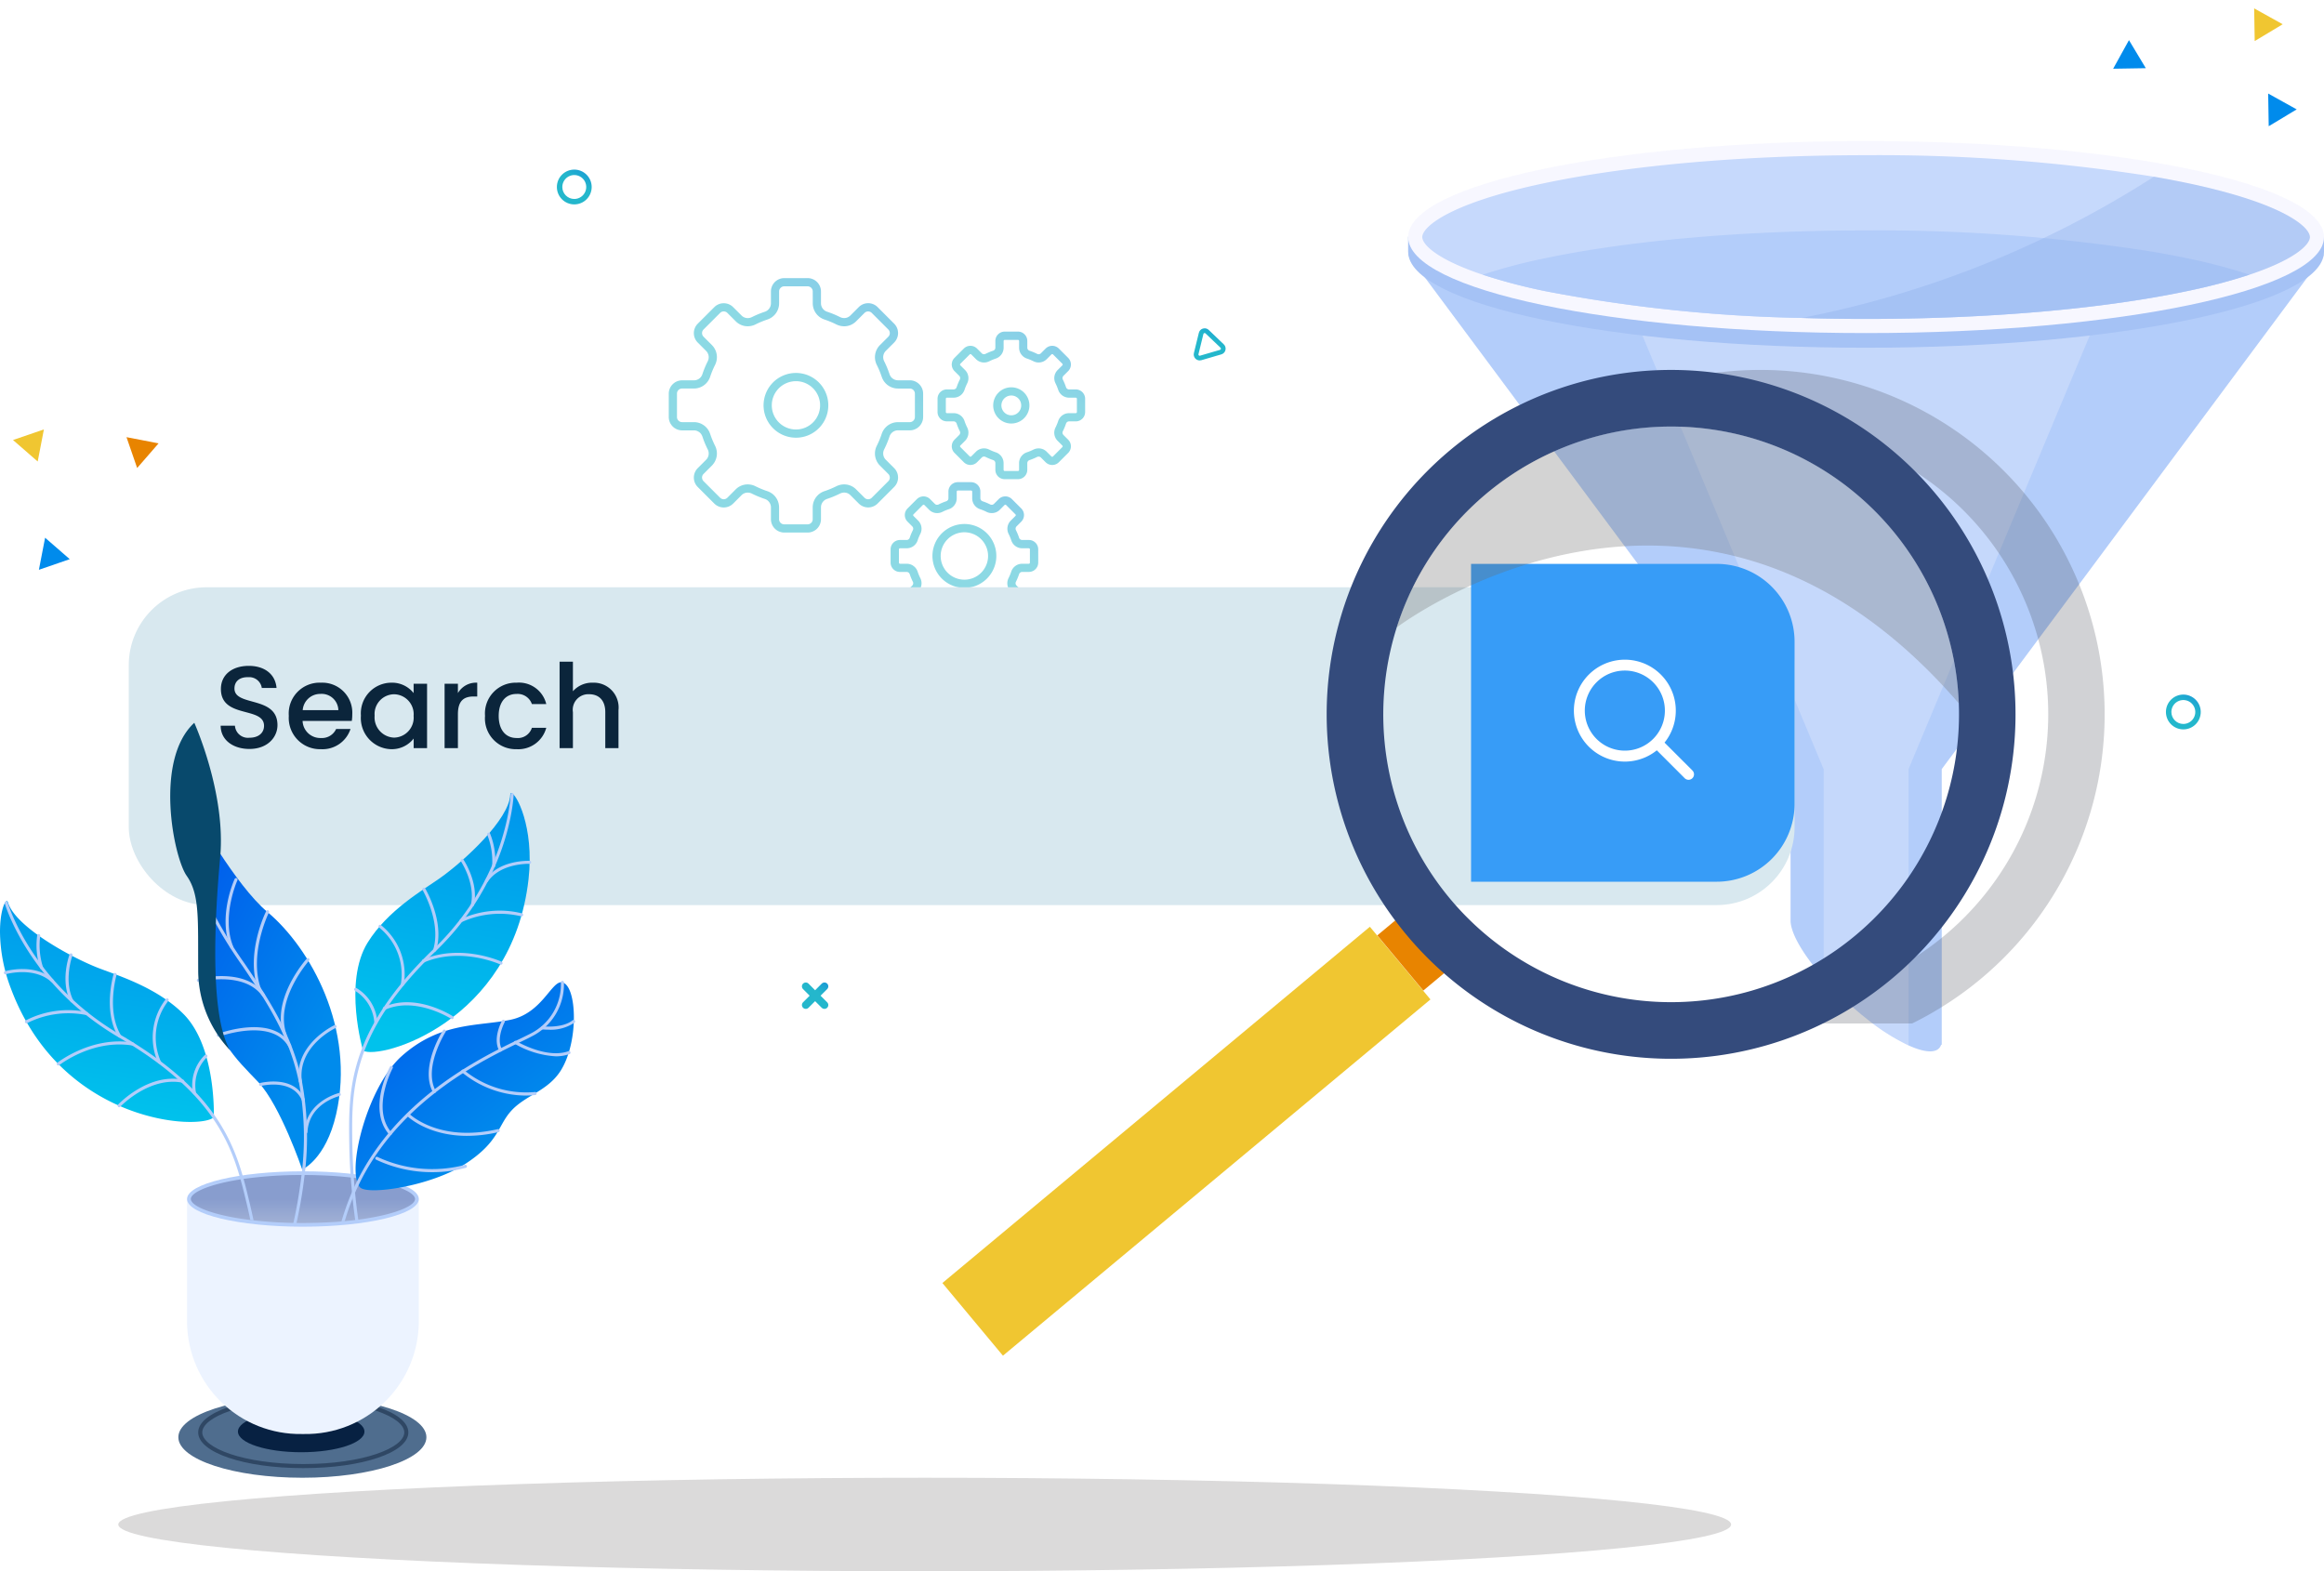 <svg xmlns="http://www.w3.org/2000/svg" xmlns:xlink="http://www.w3.org/1999/xlink" width="298.283" height="201.671" viewBox="0 0 298.283 201.671">
  <defs>
    <linearGradient id="linear-gradient" x1="1.52" y1="-0.823" x2="0.738" y2="0.443" gradientUnits="objectBoundingBox">
      <stop offset="0" stop-color="#0056ec"/>
      <stop offset="1" stop-color="#24b7cc"/>
    </linearGradient>
    <filter id="Rectangle_139" x="7.526" y="66.375" width="231.806" height="58.794" filterUnits="userSpaceOnUse">
      <feOffset dy="3" input="SourceAlpha"/>
      <feGaussianBlur stdDeviation="3" result="blur"/>
      <feFlood flood-opacity="0.302"/>
      <feComposite operator="in" in2="blur"/>
      <feComposite in="SourceGraphic"/>
    </filter>
    <clipPath id="clip-path">
      <rect id="Rectangle_142" data-name="Rectangle 142" width="149.186" height="126.534" fill="none"/>
    </clipPath>
    <clipPath id="clip-path-2">
      <rect id="Rectangle_141" data-name="Rectangle 141" width="61.779" height="83.888" fill="none"/>
    </clipPath>
    <clipPath id="clip-path-3">
      <rect id="Rectangle_145" data-name="Rectangle 145" width="72.155" height="35.552" fill="none"/>
    </clipPath>
    <clipPath id="clip-path-4">
      <path id="Path_16041" data-name="Path 16041" d="M45.913,333.949v15.916a14.492,14.492,0,0,0,14.725,14.248h.3A14.493,14.493,0,0,0,75.66,349.865V333.949Z" transform="translate(-45.913 -333.949)" fill="none"/>
    </clipPath>
    <linearGradient id="linear-gradient-8" x1="-0.807" y1="1.277" x2="-0.789" y2="1.277" gradientUnits="objectBoundingBox">
      <stop offset="0" stop-color="#d1e2ff"/>
      <stop offset="1" stop-color="#ecf3ff"/>
    </linearGradient>
    <linearGradient id="linear-gradient-9" x1="0.5" y1="0.5" x2="0.5" y2="1.256" gradientUnits="objectBoundingBox">
      <stop offset="0" stop-color="#889dce"/>
      <stop offset="1" stop-color="#adbad8"/>
    </linearGradient>
    <linearGradient id="linear-gradient-10" x1="0.643" y1="-1.359" x2="0.345" y2="0.899" gradientUnits="objectBoundingBox">
      <stop offset="0" stop-color="#0056ec"/>
      <stop offset="1" stop-color="#00c2ec"/>
    </linearGradient>
    <linearGradient id="linear-gradient-11" x2="0.627" y2="0.769" gradientUnits="objectBoundingBox">
      <stop offset="0" stop-color="#0056ec"/>
      <stop offset="1" stop-color="#008bec"/>
    </linearGradient>
    <clipPath id="clip-path-5">
      <path id="Path_15876" data-name="Path 15876" d="M4.19,3.629,2.1,0,0,3.629Z" fill="none"/>
    </clipPath>
    <linearGradient id="linear-gradient-14" x1="-48.381" y1="-34.394" x2="-48.285" y2="-34.394" gradientUnits="objectBoundingBox">
      <stop offset="0" stop-color="#fa902f"/>
      <stop offset="0.169" stop-color="#f7a02f"/>
      <stop offset="0.455" stop-color="#f3b530"/>
      <stop offset="0.734" stop-color="#f0c130"/>
      <stop offset="1" stop-color="#f0c631"/>
    </linearGradient>
    <clipPath id="clip-path-6">
      <path id="Path_15879" data-name="Path 15879" d="M4.191,3.629,2.1,0,0,3.629Z" transform="translate(0 0)" fill="none"/>
    </clipPath>
    <linearGradient id="linear-gradient-15" x1="65.014" y1="48.074" x2="64.889" y2="48.074" xlink:href="#linear-gradient-11"/>
    <clipPath id="clip-path-7">
      <path id="Path_15880" data-name="Path 15880" d="M3.629,0,0,2.1l3.629,2.1Z" fill="none"/>
    </clipPath>
    <linearGradient id="linear-gradient-16" x1="78.742" y1="45.235" x2="78.598" y2="45.235" xlink:href="#linear-gradient-11"/>
    <clipPath id="clip-path-8">
      <path id="Path_15875" data-name="Path 15875" d="M0,3.629,2.1,0l2.1,3.629Z" transform="translate(0 0)" fill="none"/>
    </clipPath>
    <linearGradient id="linear-gradient-17" x1="-7.898" y1="34.018" x2="-7.802" y2="34.018" xlink:href="#linear-gradient-14"/>
    <clipPath id="clip-path-9">
      <path id="Path_15877" data-name="Path 15877" d="M4.191,0,2.1,3.629,0,0Z" fill="none"/>
    </clipPath>
    <linearGradient id="linear-gradient-18" x1="-13.122" y1="46.062" x2="-12.997" y2="46.062" xlink:href="#linear-gradient-11"/>
    <clipPath id="clip-path-10">
      <path id="Path_15878" data-name="Path 15878" d="M3.629,4.19,0,2.1,3.629,0Z" fill="none"/>
    </clipPath>
    <linearGradient id="linear-gradient-19" x1="-10.219" y1="34.247" x2="-10.119" y2="34.247" gradientUnits="objectBoundingBox">
      <stop offset="0" stop-color="#d0471e"/>
      <stop offset="0.221" stop-color="#d95e12"/>
      <stop offset="0.488" stop-color="#e17308"/>
      <stop offset="0.751" stop-color="#e67f02"/>
      <stop offset="1" stop-color="#e88400"/>
    </linearGradient>
    <clipPath id="clip-path-11">
      <path id="Path_16129" data-name="Path 16129" d="M288.86,203.5l-.849.849-.849-.849a.494.494,0,0,0-.7.7l.849.849-.848.848a.494.494,0,1,0,.7.7l.848-.848.848.848a.494.494,0,0,0,.7-.7l-.848-.848.849-.849a.494.494,0,1,0-.7-.7" transform="translate(-286.319 -203.357)" fill="url(#linear-gradient)"/>
    </clipPath>
    <clipPath id="clip-path-12">
      <path id="Path_16130" data-name="Path 16130" d="M.654,341.086a.163.163,0,0,1-.027-.033.155.155,0,0,1-.019-.122l.634-2.593a.162.162,0,0,1,.269-.078L3.441,340.1a.162.162,0,0,1-.067.272l-2.563.747a.166.166,0,0,1-.048.007.161.161,0,0,1-.11-.045m.532-3.445a.757.757,0,0,0-.529.553l-.634,2.593a.772.772,0,0,0-.022.181v.01a.767.767,0,0,0,.755.757H.767A.773.773,0,0,0,.98,341.7l2.563-.748a.765.765,0,0,0,.438-1.134.792.792,0,0,0-.124-.152l-1.929-1.846a.757.757,0,0,0-.525-.213.781.781,0,0,0-.218.031" transform="translate(0 -337.61)" fill="url(#linear-gradient)"/>
    </clipPath>
    <clipPath id="clip-path-13">
      <path id="Path_16131" data-name="Path 16131" d="M621.993,2.235a1.535,1.535,0,1,1,1.535,1.535,1.537,1.537,0,0,1-1.535-1.535M623.528,0a2.234,2.234,0,1,0,2.234,2.235A2.237,2.237,0,0,0,623.528,0Z" transform="translate(-621.294 0)" fill="url(#linear-gradient)"/>
    </clipPath>
  </defs>
  <g id="Group_37360" data-name="Group 37360" transform="translate(-820.817 -1773.329)">
    <ellipse id="Ellipse_1195" data-name="Ellipse 1195" cx="103.5" cy="6" rx="103.5" ry="6" transform="translate(836 1963)" fill="#dbdada"/>
    <g id="Group_20393" data-name="Group 20393" transform="translate(536.698 1283.72)">
      <g id="Group_12705" data-name="Group 12705" transform="translate(369.95 525.306)" opacity="0.526">
        <path id="Path_16327" data-name="Path 16327" d="M333.949,38.074h-3a1.714,1.714,0,0,1-1.712-1.712v-1.53a1.141,1.141,0,0,0-.794-1.073,12.585,12.585,0,0,1-1.651-.684,1.2,1.2,0,0,0-.533-.127,1.109,1.109,0,0,0-.79.324l-1.081,1.082a1.711,1.711,0,0,1-2.42,0l-2.125-2.125a1.713,1.713,0,0,1,0-2.42l1.081-1.082a1.143,1.143,0,0,0,.2-1.323,12.543,12.543,0,0,1-.684-1.65,1.141,1.141,0,0,0-1.073-.794h-1.53a1.714,1.714,0,0,1-1.712-1.712v-3a1.713,1.713,0,0,1,1.712-1.711h1.53a1.141,1.141,0,0,0,1.073-.794,12.586,12.586,0,0,1,.684-1.651,1.143,1.143,0,0,0-.2-1.323l-1.081-1.081a1.713,1.713,0,0,1,0-2.42l2.125-2.125a1.711,1.711,0,0,1,2.42,0l1.081,1.081a1.109,1.109,0,0,0,.79.324,1.2,1.2,0,0,0,.533-.127,12.588,12.588,0,0,1,1.651-.684,1.141,1.141,0,0,0,.793-1.073V7.13a1.714,1.714,0,0,1,1.712-1.712h3A1.714,1.714,0,0,1,335.66,7.13v1.53a1.141,1.141,0,0,0,.794,1.073,12.549,12.549,0,0,1,1.65.684,1.2,1.2,0,0,0,.533.127,1.107,1.107,0,0,0,.789-.324l1.082-1.082a1.711,1.711,0,0,1,2.42,0l2.125,2.125a1.713,1.713,0,0,1,0,2.42l-1.081,1.081a1.143,1.143,0,0,0-.2,1.323,12.589,12.589,0,0,1,.684,1.651,1.141,1.141,0,0,0,1.073.794h1.53a1.713,1.713,0,0,1,1.712,1.711v3a1.714,1.714,0,0,1-1.712,1.712h-1.53a1.141,1.141,0,0,0-1.073.794,12.549,12.549,0,0,1-.684,1.65,1.142,1.142,0,0,0,.2,1.323l1.082,1.082a1.713,1.713,0,0,1,0,2.42l-2.125,2.125a1.711,1.711,0,0,1-2.42,0l-1.082-1.082a1.107,1.107,0,0,0-.789-.324,1.2,1.2,0,0,0-.534.127,12.549,12.549,0,0,1-1.65.684,1.141,1.141,0,0,0-.794,1.073v1.53A1.714,1.714,0,0,1,333.949,38.074Zm-7.694-6.18a2.259,2.259,0,0,1,1,.238,11.529,11.529,0,0,0,1.512.627,2.193,2.193,0,0,1,1.515,2.074v1.53a.658.658,0,0,0,.658.658h3a.658.658,0,0,0,.658-.658v-1.53a2.194,2.194,0,0,1,1.515-2.073,11.488,11.488,0,0,0,1.512-.627,2.262,2.262,0,0,1,1.005-.239,2.155,2.155,0,0,1,1.535.633l1.082,1.082a.657.657,0,0,0,.93,0l2.125-2.125a.658.658,0,0,0,0-.93l-1.081-1.082a2.195,2.195,0,0,1-.395-2.54,11.487,11.487,0,0,0,.626-1.512,2.194,2.194,0,0,1,2.074-1.515h1.53a.658.658,0,0,0,.658-.658v-3a.658.658,0,0,0-.658-.657h-1.53a2.194,2.194,0,0,1-2.073-1.515,11.53,11.53,0,0,0-.627-1.513,2.2,2.2,0,0,1,.395-2.54l1.081-1.081a.658.658,0,0,0,0-.93l-2.125-2.125a.657.657,0,0,0-.93,0l-1.082,1.081a2.154,2.154,0,0,1-1.535.633,2.26,2.26,0,0,1-1-.238,11.484,11.484,0,0,0-1.512-.627,2.194,2.194,0,0,1-1.515-2.074V7.13a.658.658,0,0,0-.658-.658h-3a.658.658,0,0,0-.658.658v1.53a2.193,2.193,0,0,1-1.514,2.073,11.535,11.535,0,0,0-1.513.627,2.258,2.258,0,0,1-1,.238,2.156,2.156,0,0,1-1.535-.633l-1.081-1.081a.657.657,0,0,0-.93,0l-2.125,2.125a.658.658,0,0,0,0,.93l1.081,1.081a2.2,2.2,0,0,1,.395,2.54,11.533,11.533,0,0,0-.627,1.512,2.194,2.194,0,0,1-2.074,1.515h-1.53a.658.658,0,0,0-.658.657v3a.658.658,0,0,0,.658.658h1.53a2.194,2.194,0,0,1,2.073,1.515,11.5,11.5,0,0,0,.627,1.512,2.2,2.2,0,0,1-.395,2.54l-1.081,1.082a.658.658,0,0,0,0,.93l2.125,2.125a.657.657,0,0,0,.93,0l1.081-1.082A2.157,2.157,0,0,1,326.255,31.894Zm6.192-5.994a4.155,4.155,0,1,1,2.937-1.217A4.127,4.127,0,0,1,332.447,25.9Zm0-7.254a3.1,3.1,0,1,0,3.1,3.1A3.1,3.1,0,0,0,332.447,18.646Z" transform="translate(-316.119 -5.418)" stroke="rgba(0,0,0,0)" stroke-width="1" fill="url(#linear-gradient)"/>
        <path id="Path_16328" data-name="Path 16328" d="M374.643,68.69h-1.7a1.2,1.2,0,0,1-1.2-1.2v-.866a.416.416,0,0,0-.292-.39,7.353,7.353,0,0,1-.965-.4.447.447,0,0,0-.2-.047.4.4,0,0,0-.286.117l-.612.612a1.2,1.2,0,0,1-1.694,0l-1.2-1.2a1.2,1.2,0,0,1,0-1.693l.612-.612a.418.418,0,0,0,.069-.485,7.357,7.357,0,0,1-.4-.964.418.418,0,0,0-.391-.292h-.865a1.2,1.2,0,0,1-1.2-1.2v-1.7a1.2,1.2,0,0,1,1.2-1.2h.865a.418.418,0,0,0,.391-.293,7.348,7.348,0,0,1,.4-.963.418.418,0,0,0-.069-.485l-.612-.612a1.2,1.2,0,0,1,0-1.693l1.2-1.2a1.2,1.2,0,0,1,1.694,0l.612.612a.4.4,0,0,0,.285.116.448.448,0,0,0,.2-.048,7.347,7.347,0,0,1,.964-.4.417.417,0,0,0,.293-.39v-.866a1.2,1.2,0,0,1,1.2-1.2h1.7a1.2,1.2,0,0,1,1.2,1.2v.866a.417.417,0,0,0,.293.39,7.346,7.346,0,0,1,.965.4.448.448,0,0,0,.2.048.4.4,0,0,0,.286-.117l.611-.612a1.2,1.2,0,0,1,1.694,0l1.2,1.2a1.2,1.2,0,0,1,0,1.693l-.612.612a.418.418,0,0,0-.068.485,7.356,7.356,0,0,1,.4.964.418.418,0,0,0,.39.292h.866a1.2,1.2,0,0,1,1.2,1.2v1.7a1.2,1.2,0,0,1-1.2,1.2H381.2a.418.418,0,0,0-.391.293,7.353,7.353,0,0,1-.4.963.418.418,0,0,0,.068.485l.612.612a1.2,1.2,0,0,1,0,1.693l-1.2,1.2a1.2,1.2,0,0,1-1.694,0l-.612-.612a.4.4,0,0,0-.286-.117.447.447,0,0,0-.2.048,7.351,7.351,0,0,1-.964.4.417.417,0,0,0-.293.39v.866A1.2,1.2,0,0,1,374.643,68.69Zm-4.354-3.955a1.507,1.507,0,0,1,.67.159,6.29,6.29,0,0,0,.826.342,1.469,1.469,0,0,1,1.013,1.39v.866a.144.144,0,0,0,.144.144h1.7a.143.143,0,0,0,.143-.144v-.866a1.469,1.469,0,0,1,1.014-1.39,6.291,6.291,0,0,0,.825-.342,1.508,1.508,0,0,1,.671-.159,1.448,1.448,0,0,1,1.031.426l.611.612a.144.144,0,0,0,.2,0l1.2-1.2a.143.143,0,0,0,0-.2l-.612-.612a1.471,1.471,0,0,1-.266-1.7,6.3,6.3,0,0,0,.342-.826,1.471,1.471,0,0,1,1.39-1.014h.866a.144.144,0,0,0,.143-.144v-1.7a.144.144,0,0,0-.143-.144H381.2a1.471,1.471,0,0,1-1.39-1.013,6.3,6.3,0,0,0-.342-.827,1.471,1.471,0,0,1,.266-1.7l.612-.612a.143.143,0,0,0,0-.2l-1.2-1.2a.144.144,0,0,0-.2,0l-.611.612a1.449,1.449,0,0,1-1.031.425,1.508,1.508,0,0,1-.671-.159,6.293,6.293,0,0,0-.826-.342,1.469,1.469,0,0,1-1.014-1.39v-.866a.143.143,0,0,0-.143-.143h-1.7a.143.143,0,0,0-.144.143v.866a1.469,1.469,0,0,1-1.014,1.39,6.29,6.29,0,0,0-.825.342,1.508,1.508,0,0,1-.671.159,1.448,1.448,0,0,1-1.03-.425l-.612-.613a.144.144,0,0,0-.2,0l-1.2,1.2a.143.143,0,0,0,0,.2l.612.612a1.471,1.471,0,0,1,.266,1.7,6.313,6.313,0,0,0-.342.826,1.471,1.471,0,0,1-1.391,1.014h-.865a.144.144,0,0,0-.144.144v1.7a.144.144,0,0,0,.144.144h.865a1.471,1.471,0,0,1,1.391,1.013,6.317,6.317,0,0,0,.342.827,1.471,1.471,0,0,1-.266,1.7l-.612.612a.143.143,0,0,0,0,.2l1.2,1.2a.144.144,0,0,0,.2,0l.612-.612A1.448,1.448,0,0,1,370.289,64.735Zm3.5-1.418a4.1,4.1,0,1,1,2.9-1.2A4.069,4.069,0,0,1,373.793,63.317Zm0-7.138a3.042,3.042,0,1,0,3.042,3.042A3.045,3.045,0,0,0,373.793,56.179Z" transform="translate(-335.843 -23.558)" stroke="rgba(0,0,0,0)" stroke-width="1" fill="url(#linear-gradient)"/>
        <path id="Path_16329" data-name="Path 16329" d="M384.837,35.982h-1.7a1.2,1.2,0,0,1-1.2-1.2v-.866a.417.417,0,0,0-.292-.39,7.427,7.427,0,0,1-.964-.4.448.448,0,0,0-.2-.048.4.4,0,0,0-.285.117l-.611.612a1.2,1.2,0,0,1-1.694,0l-1.2-1.2a1.2,1.2,0,0,1,0-1.694l.612-.612a.418.418,0,0,0,.068-.485,7.483,7.483,0,0,1-.4-.962.417.417,0,0,0-.391-.294h-.865a1.2,1.2,0,0,1-1.2-1.2v-1.7a1.2,1.2,0,0,1,1.2-1.2h.865a.416.416,0,0,0,.39-.292,7.483,7.483,0,0,1,.4-.964.418.418,0,0,0-.069-.485l-.612-.612a1.2,1.2,0,0,1,0-1.693l1.2-1.2a1.2,1.2,0,0,1,1.693,0l.612.613a.4.4,0,0,0,.285.116.449.449,0,0,0,.2-.048,7.424,7.424,0,0,1,.964-.4.417.417,0,0,0,.293-.39v-.866a1.2,1.2,0,0,1,1.2-1.2h1.7a1.2,1.2,0,0,1,1.2,1.2v.866a.417.417,0,0,0,.293.39,7.428,7.428,0,0,1,.964.4.45.45,0,0,0,.2.048.4.4,0,0,0,.285-.116l.611-.612a1.2,1.2,0,0,1,1.694,0l1.2,1.2a1.2,1.2,0,0,1,0,1.693l-.612.612a.418.418,0,0,0-.068.485,7.384,7.384,0,0,1,.4.964.418.418,0,0,0,.391.293h.865a1.2,1.2,0,0,1,1.2,1.2v1.7a1.2,1.2,0,0,1-1.2,1.2h-.865a.418.418,0,0,0-.391.294,7.378,7.378,0,0,1-.4.963.418.418,0,0,0,.068.484l.613.612a1.2,1.2,0,0,1,0,1.694l-1.2,1.2a1.2,1.2,0,0,1-1.694,0l-.612-.612a.4.4,0,0,0-.285-.116.447.447,0,0,0-.2.048,7.424,7.424,0,0,1-.965.4.417.417,0,0,0-.293.39v.866A1.2,1.2,0,0,1,384.837,35.982Zm-4.354-3.955a1.506,1.506,0,0,1,.672.16,6.364,6.364,0,0,0,.825.342,1.469,1.469,0,0,1,1.013,1.39v.866a.144.144,0,0,0,.144.144h1.7a.143.143,0,0,0,.143-.144v-.866a1.469,1.469,0,0,1,1.014-1.39,6.365,6.365,0,0,0,.826-.342,1.505,1.505,0,0,1,.671-.159,1.447,1.447,0,0,1,1.03.425l.612.612a.144.144,0,0,0,.2,0l1.2-1.2a.144.144,0,0,0,0-.2l-.612-.612a1.47,1.47,0,0,1-.266-1.7A6.326,6.326,0,0,0,390,28.52a1.471,1.471,0,0,1,1.391-1.014h.865a.143.143,0,0,0,.144-.143v-1.7a.144.144,0,0,0-.144-.144h-.865A1.471,1.471,0,0,1,390,24.506a6.332,6.332,0,0,0-.342-.827,1.471,1.471,0,0,1,.266-1.7l.612-.612a.143.143,0,0,0,0-.2l-1.2-1.2a.144.144,0,0,0-.2,0l-.611.612a1.447,1.447,0,0,1-1.03.425,1.509,1.509,0,0,1-.671-.159,6.368,6.368,0,0,0-.826-.342,1.469,1.469,0,0,1-1.014-1.39v-.866a.143.143,0,0,0-.143-.143h-1.7a.143.143,0,0,0-.144.143v.866a1.469,1.469,0,0,1-1.014,1.39,6.37,6.37,0,0,0-.826.343,1.509,1.509,0,0,1-.671.159,1.447,1.447,0,0,1-1.03-.425l-.612-.612a.144.144,0,0,0-.2,0l-1.2,1.2a.143.143,0,0,0,0,.2l.612.612a1.471,1.471,0,0,1,.266,1.7,6.427,6.427,0,0,0-.343.827,1.469,1.469,0,0,1-1.39,1.012h-.865a.144.144,0,0,0-.144.144v1.7a.143.143,0,0,0,.144.143h.865a1.469,1.469,0,0,1,1.391,1.014,6.41,6.41,0,0,0,.342.825,1.471,1.471,0,0,1-.266,1.7l-.612.612a.144.144,0,0,0,0,.2l1.2,1.2a.144.144,0,0,0,.2,0l.611-.612A1.447,1.447,0,0,1,380.483,32.027Zm3.5-3.19a2.324,2.324,0,1,1,2.324-2.324A2.326,2.326,0,0,1,383.987,28.837Zm0-3.594a1.27,1.27,0,1,0,1.27,1.27A1.271,1.271,0,0,0,383.987,25.243Z" transform="translate(-340.014 -10.175)" stroke="rgba(0,0,0,0)" stroke-width="1" fill="url(#linear-gradient)"/>
      </g>
      <g id="Group_12706" data-name="Group 12706" transform="translate(278.97 485.509)">
        <g id="Group_12704" data-name="Group 12704" transform="translate(0 0)">
          <g id="Group_12693" data-name="Group 12693" transform="translate(185.884 22.204)">
            <path id="Path_16314" data-name="Path 16314" d="M117.548,201.354,68.485,267.339v35.42l-.072-.063c-.344,1.15-1.92,1.141-4.185.109a27.1,27.1,0,0,1-5.444-3.479,42.033,42.033,0,0,1-5.453-5.173c-2.564-2.9-4.249-5.707-4.249-7.383V267.339h-.018L0,201.354Z" transform="translate(0 -186.73)" fill="#b3cdfa"/>
            <path id="Path_16315" data-name="Path 16315" d="M420.547,201.354l-27.575,65.985V302.8a27.1,27.1,0,0,1-5.444-3.479,42.038,42.038,0,0,1-5.453-5.173V267.339h-.009L354.49,201.354Z" transform="translate(-328.745 -186.73)" fill="#f7f7ff" opacity="0.27"/>
            <path id="Path_16316" data-name="Path 16316" d="M0,170.678C0,177.484,26.314,183,58.774,183s58.774-5.517,58.774-12.323v-1.885L0,168.724Z" transform="translate(0 -156.47)" fill="#a5c2f5"/>
            <path id="Path_16317" data-name="Path 16317" d="M117.548,12.324c0,6.806-26.314,12.323-58.774,12.323S0,19.131,0,12.324,26.314,0,58.774,0s58.774,5.517,58.774,12.323" transform="translate(0 -0.001)" fill="#f7f7ff"/>
            <path id="Path_16318" data-name="Path 16318" d="M138.871,35.49c0,.933-1.794,2.835-7.745,4.828a72.788,72.788,0,0,1-8.026,2.111C112.111,44.739,97.49,46,81.908,46c-2.781,0-5.544-.036-8.253-.127a193.091,193.091,0,0,1-32.938-3.442,72.788,72.788,0,0,1-8.026-2.111c-5.952-1.993-7.746-3.9-7.746-4.828,0-1.259,3.3-4.321,15.772-6.939,10.989-2.3,25.61-3.569,41.191-3.569a225.662,225.662,0,0,1,36.951,2.763c1.467.254,2.881.525,4.24.806,12.474,2.618,15.772,5.68,15.772,6.939" transform="translate(-23.134 -23.168)" fill="#c6d9fc"/>
            <path id="Path_16319" data-name="Path 16319" d="M230.028,163.627A72.809,72.809,0,0,1,222,165.738c-10.988,2.31-25.61,3.569-41.191,3.569-2.781,0-5.544-.036-8.253-.127a193.105,193.105,0,0,1-32.938-3.442,72.806,72.806,0,0,1-8.026-2.111,72.8,72.8,0,0,1,8.026-2.111c10.989-2.3,25.61-3.569,41.191-3.569a225.655,225.655,0,0,1,36.951,2.763c1.467.254,2.881.525,4.24.806a72.8,72.8,0,0,1,8.026,2.111" transform="translate(-122.037 -146.476)" fill="#b3cdfa"/>
            <path id="Path_16320" data-name="Path 16320" d="M760.847,70.77c0,1.259-3.3,4.321-15.772,6.939-10.989,2.31-25.609,3.569-41.191,3.569-2.781,0-5.544-.036-8.253-.127a129.226,129.226,0,0,0,45.2-18.127c1.467.254,2.881.525,4.239.806,12.474,2.618,15.772,5.68,15.772,6.939" transform="translate(-645.11 -58.448)" fill="#83a5e6" opacity="0.28"/>
          </g>
          <g id="Group_12680" data-name="Group 12680" transform="translate(21.675 76.475)">
            <g id="Group_12679" data-name="Group 12679" transform="translate(0 0)">
              <g transform="matrix(1, 0, 0, 1, -16.53, -72.37)" filter="url(#Rectangle_139)">
                <rect id="Rectangle_139-2" data-name="Rectangle 139" width="213.806" height="40.794" rx="10" transform="translate(16.53 72.37)" fill="#d8e8ef"/>
              </g>
              <path id="Rectangle_140" data-name="Rectangle 140" d="M0,0H31.523a10,10,0,0,1,10,10V30.794a10,10,0,0,1-10,10H0a0,0,0,0,1,0,0V0A0,0,0,0,1,0,0Z" transform="translate(172.283 0)" fill="#379cf7"/>
              <path id="Path_16310" data-name="Path 16310" d="M14.222,15.214l-3.577-3.578a6.54,6.54,0,1,1,.991-.991l3.578,3.577a.7.7,0,0,1-.992.992ZM2.907,2.907A5.139,5.139,0,1,0,6.541,1.4,5.108,5.108,0,0,0,2.907,2.907Z" transform="translate(185.479 12.293)" fill="#fff"/>
            </g>
            <path id="Path_40860" data-name="Path 40860" d="M8.16-2.955c0-3.81-5.52-2.34-5.52-4.695,0-1.005.765-1.485,1.755-1.455A1.631,1.631,0,0,1,6.15-7.725H8.04C7.89-9.51,6.48-10.56,4.485-10.56,2.355-10.56.9-9.42.9-7.59c0,3.84,5.535,2.2,5.535,4.725,0,.885-.675,1.53-1.875,1.53A1.673,1.673,0,0,1,2.7-2.88H.87C.87-1.035,2.475.105,4.56.105,6.885.105,8.16-1.395,8.16-2.955ZM13.665-6.96a2.146,2.146,0,0,1,2.31,2.085H11.4A2.251,2.251,0,0,1,13.665-6.96Zm3.87,4.5H15.69A2,2,0,0,1,13.74-1.3a2.274,2.274,0,0,1-2.355-2.19H17.7a5.275,5.275,0,0,0,.06-.84A3.854,3.854,0,0,0,13.74-8.4,3.958,3.958,0,0,0,9.615-4.14,4.01,4.01,0,0,0,13.74.135,3.777,3.777,0,0,0,17.535-2.46ZM18.87-4.17A4,4,0,0,0,22.74.135a3.557,3.557,0,0,0,2.9-1.365V0H27.36V-8.265H25.635v1.2A3.518,3.518,0,0,0,22.77-8.4,3.934,3.934,0,0,0,18.87-4.17Zm6.765.03a2.568,2.568,0,0,1-2.5,2.79,2.6,2.6,0,0,1-2.505-2.82A2.536,2.536,0,0,1,23.13-6.915,2.563,2.563,0,0,1,25.635-4.14Zm5.685-.21c0-1.755.78-2.28,2.04-2.28H33.8V-8.4A2.692,2.692,0,0,0,31.32-7.065v-1.2H29.61V0h1.71Zm3.48.21A3.953,3.953,0,0,0,38.85.135,3.712,3.712,0,0,0,42.66-2.61H40.815A1.888,1.888,0,0,1,38.85-1.3c-1.38,0-2.295-1.02-2.295-2.835s.915-2.82,2.295-2.82a1.932,1.932,0,0,1,1.965,1.3H42.66A3.6,3.6,0,0,0,38.85-8.4,3.948,3.948,0,0,0,34.8-4.14ZM44.37,0h1.71V-4.62a2,2,0,0,1,2.085-2.3c1.245,0,2.07.78,2.07,2.3V0H51.93V-4.875A3.187,3.187,0,0,0,48.645-8.4,3.276,3.276,0,0,0,46.08-7.3v-3.8H44.37Z" transform="translate(10.927 23.649)" fill="#0b253b"/>
          </g>
          <g id="Group_12692" data-name="Group 12692" transform="translate(126.103 51.571)">
            <g id="Group_12702" data-name="Group 12702" transform="translate(0 0)">
              <g id="Group_12685" data-name="Group 12685" transform="translate(0)">
                <g id="Group_12684" data-name="Group 12684" clip-path="url(#clip-path)">
                  <g id="Group_12683" data-name="Group 12683" transform="translate(87.408 0.002)" opacity="0.24" style="mix-blend-mode: hard-light;isolation: isolate">
                    <g id="Group_12682" data-name="Group 12682">
                      <g id="Group_12681" data-name="Group 12681" clip-path="url(#clip-path-2)">
                        <path id="Path_16311" data-name="Path 16311" d="M753.407,22.031A44.211,44.211,0,0,0,697.615,3.662a96.766,96.766,0,0,1,16.7,3.633,36.962,36.962,0,0,1,37.8,35.535c.016.457.026.912.026,1.369A36.96,36.96,0,0,1,713.24,81.131a9.018,9.018,0,0,1-.943,2.776h22.38q1.368-.671,2.7-1.448a44.206,44.206,0,0,0,16.027-60.429" transform="translate(-697.615 -0.019)" fill="#3f444f"/>
                      </g>
                    </g>
                  </g>
                </g>
              </g>
              <rect id="Rectangle_143" data-name="Rectangle 143" width="71.444" height="12.146" transform="matrix(0.768, -0.64, 0.64, 0.768, 0, 117.203)" fill="#f0c631"/>
              <rect id="Rectangle_144" data-name="Rectangle 144" width="3.816" height="9.219" transform="translate(55.82 72.588) rotate(-39.808)" fill="#e88400"/>
              <path id="Path_16312" data-name="Path 16312" d="M399.6,66.418A44.207,44.207,0,1,0,415.633,5.989,44.207,44.207,0,0,0,399.6,66.418m6.278-3.646a36.948,36.948,0,1,1,68.879-19.957h0a36.953,36.953,0,0,1-68.879,19.956" transform="translate(-344.3 -0.003)" fill="#344b7c"/>
              <g id="Group_12688" data-name="Group 12688" transform="translate(58.306 7.26)" opacity="0.3">
                <g id="Group_12687" data-name="Group 12687">
                  <g id="Group_12686" data-name="Group 12686" clip-path="url(#clip-path-3)">
                    <path id="Path_16313" data-name="Path 16313" d="M465.352,83.757s38.479-29.218,72.155,9.744h0a36.952,36.952,0,0,0-72.155-9.744" transform="translate(-465.352 -57.95)" fill="#6a6a6a"/>
                  </g>
                </g>
              </g>
            </g>
          </g>
          <g id="Group_12695" data-name="Group 12695" transform="translate(5.149 96.872)">
            <g id="Group_12628" data-name="Group 12628" transform="translate(22.891 86.496)">
              <path id="Path_16037" data-name="Path 16037" d="M44.886,386.046c0,2.873,7.127,5.2,15.919,5.2s15.919-2.329,15.919-5.2-7.127-5.2-15.919-5.2-15.919,2.329-15.919,5.2" transform="translate(-44.886 -380.844)" fill="rgba(5,47,94,0.7)"/>
              <path id="Path_16039" data-name="Path 16039" d="M61.1,388.949c-7.563,0-13.488-2.013-13.488-4.583s5.925-4.584,13.488-4.584,13.486,2.014,13.486,4.584-5.924,4.583-13.486,4.583m0-8.643c-7.755,0-12.965,2.1-12.965,4.061s5.209,4.06,12.965,4.06,12.963-2.1,12.963-4.06-5.209-4.061-12.963-4.061" transform="translate(-45.065 -379.783)" fill="#091b32" opacity="0.459"/>
              <path id="Path_16040" data-name="Path 16040" d="M57.884,386.128c0,1.465,3.635,2.653,8.118,2.653s8.118-1.187,8.118-2.653-3.635-2.653-8.118-2.653-8.118,1.188-8.118,2.653" transform="translate(-50.235 -381.654)" fill="#072142"/>
            </g>
            <g id="Group_12629" data-name="Group 12629" transform="translate(0 0)">
              <g id="Group_12625" data-name="Group 12625" transform="translate(24.007 57.566)">
                <g id="Group_12516" data-name="Group 12516" transform="translate(0 3.555)">
                  <g id="Group_12515" data-name="Group 12515" clip-path="url(#clip-path-4)">
                    <rect id="Rectangle_78" data-name="Rectangle 78" width="29.747" height="30.164" transform="translate(0 0)" fill="url(#linear-gradient-8)"/>
                  </g>
                </g>
                <g id="Group_12627" data-name="Group 12627">
                  <path id="Path_16042" data-name="Path 16042" d="M75.66,330.706c0,1.963-6.659,3.555-14.873,3.555s-14.873-1.592-14.873-3.555,6.659-3.555,14.873-3.555,14.873,1.592,14.873,3.555" transform="translate(-45.913 -327.151)" fill="#b3cdfa"/>
                </g>
                <path id="Path_16043" data-name="Path 16043" d="M53.614,328.564c-.131.021-.261.037-.392.058-4.063.632-6.374,1.683-6.374,2.52,0,.921,2.792,2.1,7.634,2.693.136.016.272.037.414.047a55.287,55.287,0,0,0,6.337.34c.209,0,.413,0,.617-.005.136,0,.267,0,.4-.006,1.407-.021,2.724-.088,3.932-.188.141-.01.282-.026.418-.041.878-.078,1.7-.178,2.468-.293.131-.021.267-.041.392-.063,3.932-.632,6.16-1.662,6.16-2.484,0-.857-2.442-1.945-6.719-2.567a.873.873,0,0,0-.12-.021c-.089-.01-.183-.026-.277-.036a1.187,1.187,0,0,0-.141-.021,50.391,50.391,0,0,0-5.067-.4l-.387-.016c-.543-.016-1.1-.02-1.673-.02a53.436,53.436,0,0,0-7.618.5" transform="translate(-46.359 -327.586)" fill="url(#linear-gradient-9)"/>
              </g>
              <g id="Group_12621" data-name="Group 12621">
                <path id="Path_16054" data-name="Path 16054" d="M0,264.742v.076a20.964,20.964,0,0,0,1.407,7.246c6.513,17.384,24.267,18.194,26.036,16.5,0,0,.348-9.086-3.962-13.318-3.531-3.468-8.6-4.942-11.016-5.9-3.71-1.478-10.513-5.3-11.434-8.336-.038-.125-.092-.186-.156-.186-.316,0-.869,1.484-.875,3.92" transform="translate(0 -237.939)" fill="url(#linear-gradient-10)"/>
                <g id="Group_12626" data-name="Group 12626" transform="translate(0.545 22.907)">
                  <path id="Path_16055" data-name="Path 16055" d="M33.084,301.822c-.141-.01-.277-.031-.413-.047-.146-.7-.309-1.427-.486-2.165-.241-1-.481-2.013-.774-3.048-1.569-5.6-4.533-11.76-15.619-18.222C4.21,271.583,1.172,261.22,1.141,261.115a.2.2,0,0,1,.376-.11c.031.1,3.033,10.322,14.473,16.994,11.252,6.557,14.228,12.816,15.812,18.5.288,1.025.528,2.029.763,3.017.188.784.361,1.553.518,2.3" transform="translate(-1.085 -260.866)" fill="#b3cdfa"/>
                  <path id="Path_16056" data-name="Path 16056" d="M16.887,279.979a.194.194,0,0,1-.175-.108c-1.33-2.649-.178-5.875-.128-6.011a.2.2,0,1,1,.369.135c-.012.031-1.143,3.2.11,5.7a.2.2,0,0,1-.088.263.194.194,0,0,1-.087.021" transform="translate(-8.213 -267.004)" fill="#b3cdfa"/>
                  <path id="Path_16057" data-name="Path 16057" d="M9.614,273.439a.2.2,0,0,1-.181-.122,9.448,9.448,0,0,1-.382-4.23.194.194,0,0,1,.222-.166.2.2,0,0,1,.166.222,9.233,9.233,0,0,0,.357,4.025.2.2,0,0,1-.107.256.208.208,0,0,1-.074.014" transform="translate(-4.822 -264.708)" fill="#b3cdfa"/>
                  <path id="Path_16058" data-name="Path 16058" d="M28.213,286.73a.2.2,0,0,1-.168-.095c-1.995-3.3-.65-7.9-.591-8.092a.2.2,0,0,1,.376.112c-.014.045-1.353,4.629.551,7.776a.2.2,0,0,1-.167.3" transform="translate(-13.406 -269.234)" fill="#b3cdfa"/>
                  <path id="Path_16059" data-name="Path 16059" d="M38.35,293.129a.2.2,0,0,1-.18-.119,8.017,8.017,0,0,1,.983-8.168.2.2,0,1,1,.295.258,7.621,7.621,0,0,0-.918,7.755.2.2,0,0,1-.1.258.2.2,0,0,1-.077.016" transform="translate(-18.422 -272.274)" fill="#b3cdfa"/>
                  <path id="Path_16060" data-name="Path 16060" d="M47.459,303.6a.2.2,0,0,1-.192-.156,5.411,5.411,0,0,1,1.553-4.953.2.2,0,0,1,.262.292,5.108,5.108,0,0,0-1.431,4.581.2.2,0,0,1-.152.232.22.22,0,0,1-.041,0" transform="translate(-23.041 -278.794)" fill="#b3cdfa"/>
                  <path id="Path_16061" data-name="Path 16061" d="M7.19,279.185a.2.2,0,0,1-.131-.05c-2.191-1.971-5.731-.993-5.767-.984a.2.2,0,1,1-.107-.376c.154-.043,3.786-1.045,6.137,1.068a.2.2,0,0,1-.131.342" transform="translate(-1.041 -268.803)" fill="#b3cdfa"/>
                  <path id="Path_16062" data-name="Path 16062" d="M6.309,289.259a.2.2,0,0,1-.1-.367,11.889,11.889,0,0,1,7.877-1.074.2.2,0,0,1,.145.236A.194.194,0,0,1,14,288.2,11.713,11.713,0,0,0,6.4,289.234a.2.2,0,0,1-.1.025" transform="translate(-3.461 -273.594)" fill="#b3cdfa"/>
                  <path id="Path_16063" data-name="Path 16063" d="M14.123,298.355a.2.2,0,0,1-.122-.349c.043-.035,4.411-3.468,9.713-2.6a.2.2,0,0,1,.162.225.2.2,0,0,1-.225.162c-5.133-.837-9.363,2.489-9.405,2.522a.192.192,0,0,1-.122.043" transform="translate(-7.189 -277.278)" fill="#b3cdfa"/>
                  <path id="Path_16064" data-name="Path 16064" d="M29.06,308.082a.2.2,0,0,1-.142-.331c.156-.166,3.887-4.053,8.3-3.213a.2.2,0,1,1-.073.385c-4.209-.8-7.909,3.058-7.946,3.1a.194.194,0,0,1-.142.061" transform="translate(-14.316 -281.646)" fill="#b3cdfa"/>
                </g>
                <g id="Group_12622" data-name="Group 12622" transform="translate(21.849)">
                  <path id="Path_16076" data-name="Path 16076" d="M49.168,260.692c.9,7.357,4.008,10.006,6.844,13s5.641,11.222,5.641,11.222,3.033-1.286,4.361-7.117c2.5-10.983-3.34-21.341-8.821-25.934-4.144-3.472-9.271-12.761-9.271-12.761s.343,14.228,1.246,21.586" transform="translate(-44.714 -227.577)" fill="url(#linear-gradient-11)"/>
                  <g id="Group_12536" data-name="Group 12536">
                    <path id="Path_16077" data-name="Path 16077" d="M60.3,284.461a60.2,60.2,0,0,0,1.046-6.112,38.981,38.981,0,0,0-.324-12.272c-1.244-6.018-4.319-10.578-7.289-14.986a56.994,56.994,0,0,1-4.329-7.122c-3.216-6.7-2.16-20.194-2.149-20.33a.194.194,0,0,0-.387-.031c-.016.136-1.077,13.731,2.18,20.528A57.318,57.318,0,0,0,53.4,251.31c2.949,4.376,6,8.9,7.226,14.85a38.66,38.66,0,0,1,.324,12.173,60.579,60.579,0,0,1-1.056,6.133Z" transform="translate(-44.124 -220.098)" fill="#b3cdfa"/>
                    <path id="Path_16078" data-name="Path 16078" d="M56.172,264.272a.2.2,0,0,1-.181-.122c-1.613-3.959.441-8.593.529-8.788a.2.2,0,1,1,.357.162c-.021.046-2.072,4.677-.523,8.478a.2.2,0,0,1-.107.256.209.209,0,0,1-.074.014" transform="translate(-48.27 -235.279)" fill="#b3cdfa"/>
                    <path id="Path_16079" data-name="Path 16079" d="M62.983,273.3a.2.2,0,0,1-.186-.134c-1.529-4.581.976-9.709,1.083-9.925a.2.2,0,1,1,.351.175c-.026.051-2.539,5.2-1.063,9.626a.2.2,0,0,1-.123.248.187.187,0,0,1-.062.01" transform="translate(-51.576 -239.043)" fill="#b3cdfa"/>
                    <path id="Path_16080" data-name="Path 16080" d="M69.476,284.9a.2.2,0,0,1-.185-.13c-1.643-4.6,2.751-9.616,2.94-9.827a.2.2,0,1,1,.293.26c-.044.05-4.428,5.059-2.863,9.435a.2.2,0,0,1-.118.251.209.209,0,0,1-.066.011" transform="translate(-54.734 -244.644)" fill="#b3cdfa"/>
                    <path id="Path_16081" data-name="Path 16081" d="M73.5,298.658a.2.2,0,0,1-.195-.172c-.612-4.825,4.554-7.226,4.607-7.249a.2.2,0,0,1,.162.357c-.05.022-4.955,2.307-4.379,6.843a.2.2,0,0,1-.17.219l-.025,0" transform="translate(-56.802 -252.442)" fill="#b3cdfa"/>
                    <path id="Path_16082" data-name="Path 16082" d="M74.927,313.115h-.01a.2.2,0,0,1-.186-.206c.208-3.955,4.42-4.989,4.462-5a.2.2,0,0,1,.09.382c-.162.039-3.968.98-4.161,4.638a.2.2,0,0,1-.2.186" transform="translate(-57.505 -260.402)" fill="#b3cdfa"/>
                    <path id="Path_16083" data-name="Path 16083" d="M56.923,281.893a.2.2,0,0,1-.161-.083c-2.318-3.288-8.064-1.868-8.122-1.854a.2.2,0,1,1-.1-.38c.246-.063,6.067-1.5,8.539,2.008a.2.2,0,0,1-.048.273.194.194,0,0,1-.112.036" transform="translate(-44.94 -246.722)" fill="#b3cdfa"/>
                    <path id="Path_16084" data-name="Path 16084" d="M62.544,294.363a.2.2,0,0,1-.171-.1c-2.128-3.766-8.89-1.282-8.958-1.255a.2.2,0,0,1-.138-.368c.291-.108,7.146-2.624,9.437,1.429a.2.2,0,0,1-.17.293" transform="translate(-47.208 -252.704)" fill="#b3cdfa"/>
                    <path id="Path_16085" data-name="Path 16085" d="M69.261,307.682a.2.2,0,0,1-.181-.12c-1.223-2.912-5.249-1.887-5.29-1.877a.2.2,0,0,1-.1-.379c.044-.012,4.4-1.123,5.752,2.1a.2.2,0,0,1-.105.257.2.2,0,0,1-.076.015" transform="translate(-52.167 -259.07)" fill="#b3cdfa"/>
                    <path id="Path_16086" data-name="Path 16086" d="M44.875,217.058s4.072,9.024,3.324,17.227-1.328,20.365,1.258,24.792a14.878,14.878,0,0,1-4.081-10.272c-.044-6.527.217-9.7-1.476-12.106s-4.188-14.893.975-19.642" transform="translate(-41.786 -217.058)" fill="#08496c"/>
                  </g>
                  <g id="Group_12623" data-name="Group 12623" transform="translate(22.962 9.019)">
                    <path id="Path_16065" data-name="Path 16065" d="M109.2,233.83c-.152,3.157-5.821,8.437-9.063,10.724-2.112,1.49-6.674,4.086-9.253,8.265-3.148,5.1-.581,13.849-.581,13.849,2.134,1.236,19.181-3.629,21.243-22.012.757-6.746-1.619-11.045-2.215-11.045-.077,0-.124.072-.131.219" transform="translate(-88.518 -233.611)" fill="url(#linear-gradient-10)"/>
                    <g id="Group_12623-2" data-name="Group 12623" transform="translate(0 0)">
                      <path id="Path_16066" data-name="Path 16066" d="M88.991,288.561c-.2-1.386-.408-3.1-.56-5.051l-.016-.22c-.021-.241-.037-.481-.052-.732v-.005c-.089-1.312-.146-2.724-.167-4.214-.084-6.552-.178-13.977,10.7-24.429,9.595-9.224,10.008-19.99,10.008-20.1a.19.19,0,0,0-.188-.2.186.186,0,0,0-.2.188c0,.1-.413,10.719-9.888,19.828-11,10.567-10.907,18.087-10.824,24.717.021,1.731.1,3.362.214,4.858-.005.005,0,.005,0,.005,0,.084.01.162.016.246.01.167.026.335.042.5v.005c.146,1.793.34,3.373.523,4.669Z" transform="translate(-87.79 -233.61)" fill="#b3cdfa"/>
                      <path id="Path_16067" data-name="Path 16067" d="M116.668,255.866a.2.2,0,0,1-.192-.238c.6-2.714-1.273-5.536-1.292-5.565a.2.2,0,0,1,.325-.22c.082.121,1.992,2.989,1.351,5.869a.2.2,0,0,1-.191.154" transform="translate(-100.844 -241.314)" fill="#b3cdfa"/>
                      <path id="Path_16068" data-name="Path 16068" d="M122.494,247.756l-.028,0a.2.2,0,0,1-.166-.222,9.226,9.226,0,0,0-.642-3.992.2.2,0,0,1,.363-.149,9.469,9.469,0,0,1,.667,4.2.2.2,0,0,1-.194.168" transform="translate(-103.942 -238.219)" fill="#b3cdfa"/>
                      <path id="Path_16069" data-name="Path 16069" d="M107.329,265.024a.182.182,0,0,1-.058-.009.2.2,0,0,1-.13-.245c1.077-3.494-1.349-7.64-1.373-7.681a.2.2,0,0,1,.337-.2c.1.175,2.539,4.334,1.41,8a.2.2,0,0,1-.187.139" transform="translate(-96.355 -244.671)" fill="#b3cdfa"/>
                      <path id="Path_16070" data-name="Path 16070" d="M98.037,273.808l-.032,0a.2.2,0,0,1-.162-.225,7.7,7.7,0,0,0-2.8-7.324.2.2,0,0,1,.226-.321,8.115,8.115,0,0,1,2.958,7.708.2.2,0,0,1-.193.164" transform="translate(-91.212 -249.016)" fill="#b3cdfa"/>
                      <path id="Path_16071" data-name="Path 16071" d="M91.784,286.067a.2.2,0,0,1-.2-.188,5.2,5.2,0,0,0-2.516-4.123.2.2,0,0,1,.186-.345,5.5,5.5,0,0,1,2.722,4.453.2.2,0,0,1-.188.2Z" transform="translate(-88.352 -256.405)" fill="#b3cdfa"/>
                      <path id="Path_16072" data-name="Path 16072" d="M121.347,253a.193.193,0,0,1-.11-.035.2.2,0,0,1-.052-.272c1.766-2.6,5.542-2.452,5.7-2.45a.2.2,0,0,1,.187.2.2.2,0,0,1-.2.187c-.037-.005-3.718-.134-5.359,2.278a.2.2,0,0,1-.163.086" transform="translate(-103.707 -241.545)" fill="#b3cdfa"/>
                      <path id="Path_16073" data-name="Path 16073" d="M115.092,263.957a.2.2,0,0,1-.089-.371,11.914,11.914,0,0,1,7.915-.767.2.2,0,0,1,.136.242.2.2,0,0,1-.242.136,11.737,11.737,0,0,0-7.631.738.192.192,0,0,1-.088.021" transform="translate(-100.722 -247.378)" fill="#b3cdfa"/>
                      <path id="Path_16074" data-name="Path 16074" d="M115.859,274.342a.2.2,0,0,1-.083-.018c-.049-.022-4.979-2.28-9.756-.29a.2.2,0,1,1-.151-.362c4.94-2.058,10.022.273,10.073.3a.2.2,0,0,1-.084.374" transform="translate(-96.358 -252.32)" fill="#b3cdfa"/>
                      <path id="Path_16075" data-name="Path 16075" d="M105,287.129a.2.2,0,0,1-.107-.032c-.045-.029-4.594-2.923-8.479-1.184a.2.2,0,1,1-.161-.358c4.084-1.829,8.661,1.088,8.853,1.213a.2.2,0,0,1-.107.361" transform="translate(-91.773 -258.108)" fill="#b3cdfa"/>
                    </g>
                  </g>
                </g>
                <g id="Group_12624" data-name="Group 12624" transform="translate(43.827 33.126)">
                  <path id="Path_16044" data-name="Path 16044" d="M107.161,285.564c-4.13.855-9.02.246-13.966,4.67-4.434,3.965-7.13,14.738-5.363,16.817.916,1.078,9.067-.1,13.5-2.969s4.175-4.946,5.981-6.89,4.648-2.5,6.288-5.085c2.375-3.743,2.085-10.88.231-11.339a.628.628,0,0,0-.155-.019c-1.307,0-2.542,3.993-6.516,4.815" transform="translate(-85.472 -280.572)" fill="url(#linear-gradient-11)"/>
                  <g id="Group_12624-2" data-name="Group 12624">
                    <path id="Path_16045" data-name="Path 16045" d="M84.236,311.246c.209-.685.424-1.349.648-1.966a28.2,28.2,0,0,1,1.3-3c.073-.157.152-.309.235-.46.031-.068.068-.136.1-.2,5.412-10.228,15.655-15.148,20.3-17.381.575-.277,1.056-.507,1.412-.7a7.482,7.482,0,0,0,4.141-6.954.2.2,0,0,0-.214-.178.2.2,0,0,0-.173.214,7.1,7.1,0,0,1-3.937,6.573c-.356.183-.826.413-1.4.69-4.6,2.207-14.636,7.028-20.178,17q-.18.314-.345.643c-.042.073-.084.152-.125.23a30.107,30.107,0,0,0-1.48,3.388c-.246.669-.481,1.391-.7,2.139Z" transform="translate(-83.818 -280.411)" fill="#b3cdfa"/>
                    <path id="Path_16046" data-name="Path 16046" d="M133.718,291.22a7.841,7.841,0,0,1-.875-.044.2.2,0,0,1,.047-.389c.026,0,2.612.3,3.934-.8a.2.2,0,0,1,.251.3,5.455,5.455,0,0,1-3.356.936" transform="translate(-107.126 -284.956)" fill="#b3cdfa"/>
                    <path id="Path_16047" data-name="Path 16047" d="M122.425,294.008a.2.2,0,0,1-.173-.1c-.889-1.628.33-3.823.382-3.916a.2.2,0,0,1,.341.193c-.011.02-1.164,2.1-.379,3.534a.2.2,0,0,1-.172.29" transform="translate(-102.002 -284.934)" fill="#b3cdfa"/>
                    <path id="Path_16048" data-name="Path 16048" d="M131.549,297.138a11.731,11.731,0,0,1-5.243-1.595.2.2,0,1,1,.2-.336c.039.022,3.83,2.267,6.636,1.287a.2.2,0,1,1,.13.37,5.2,5.2,0,0,1-1.725.274" transform="translate(-104.045 -287.457)" fill="#b3cdfa"/>
                    <path id="Path_16049" data-name="Path 16049" d="M105.959,300.557a.2.2,0,0,1-.173-.1c-1.721-3.18,1.141-7.738,1.264-7.931a.2.2,0,1,1,.331.21c-.029.045-2.861,4.556-1.25,7.533a.2.2,0,0,1-.079.266.2.2,0,0,1-.093.024" transform="translate(-94.038 -286.147)" fill="#b3cdfa"/>
                    <path id="Path_16050" data-name="Path 16050" d="M121.52,305.546a13.013,13.013,0,0,1-8.145-2.965.2.2,0,1,1,.266-.288,12.542,12.542,0,0,0,9.036,2.8.2.2,0,1,1,.038.39c-.408.04-.807.059-1.195.059" transform="translate(-97.89 -290.827)" fill="#b3cdfa"/>
                    <path id="Path_16051" data-name="Path 16051" d="M107.559,315.793c-5.144,0-7.7-2.553-7.731-2.585a.2.2,0,0,1,.281-.274c.037.038,3.791,3.764,11.422,1.986a.2.2,0,0,1,.089.382,17.878,17.878,0,0,1-4.061.49" transform="translate(-91.43 -295.901)" fill="#b3cdfa"/>
                    <path id="Path_16052" data-name="Path 16052" d="M94.545,310.138a.2.2,0,0,1-.149-.068c-2.83-3.27,0-8.525.117-8.747a.2.2,0,0,1,.345.188c-.029.052-2.817,5.239-.165,8.3a.2.2,0,0,1-.148.324" transform="translate(-88.267 -290.34)" fill="#b3cdfa"/>
                    <path id="Path_16053" data-name="Path 16053" d="M99.446,325.553a16.773,16.773,0,0,1-7.285-1.624.2.2,0,0,1,.187-.345,16.58,16.58,0,0,0,11.215,1.038.2.2,0,1,1,.1.379,16.257,16.257,0,0,1-4.219.552" transform="translate(-87.75 -300.999)" fill="#b3cdfa"/>
                  </g>
                </g>
              </g>
            </g>
          </g>
          <g id="Group_12696" data-name="Group 12696" transform="translate(275.289 11.121) rotate(-31)">
            <g id="Group_12393" data-name="Group 12393" transform="translate(17.402 4.783)">
              <g id="Group_12392" data-name="Group 12392" transform="translate(0 0)" clip-path="url(#clip-path-5)">
                <rect id="Rectangle_22" data-name="Rectangle 22" width="5.448" height="5.245" transform="translate(3.129 5.452) rotate(-149.783)" fill="url(#linear-gradient-14)"/>
              </g>
            </g>
            <g id="Group_12399" data-name="Group 12399" transform="translate(13.314 15.078)">
              <g id="Group_12398" data-name="Group 12398" transform="translate(0 0)" clip-path="url(#clip-path-6)">
                <rect id="Rectangle_25" data-name="Rectangle 25" width="4.191" height="3.629" transform="translate(0 0)" fill="url(#linear-gradient-15)"/>
              </g>
            </g>
            <g id="Group_12401" data-name="Group 12401" transform="translate(0 0)">
              <g id="Group_12400" data-name="Group 12400" transform="translate(0)" clip-path="url(#clip-path-7)">
                <rect id="Rectangle_26" data-name="Rectangle 26" width="3.629" height="4.19" transform="translate(0 0)" fill="url(#linear-gradient-16)"/>
              </g>
            </g>
          </g>
          <g id="Group_12700" data-name="Group 12700" transform="translate(14.647 51.571) rotate(41)">
            <g id="Group_12697" data-name="Group 12697" transform="translate(0 8.304)">
              <g id="Group_12390" data-name="Group 12390" transform="translate(0 0)" clip-path="url(#clip-path-8)">
                <rect id="Rectangle_21" data-name="Rectangle 21" width="5.448" height="5.245" transform="translate(-1.578 0.919) rotate(-30.217)" fill="url(#linear-gradient-17)"/>
              </g>
            </g>
            <g id="Group_12698" data-name="Group 12698" transform="translate(11.337 18.696)">
              <g id="Group_12394" data-name="Group 12394" clip-path="url(#clip-path-9)">
                <rect id="Rectangle_23" data-name="Rectangle 23" width="4.191" height="3.629" fill="url(#linear-gradient-18)"/>
              </g>
            </g>
            <g id="Group_12699" data-name="Group 12699" transform="translate(10.753 0)">
              <g id="Group_12396" data-name="Group 12396" transform="translate(0 0)" clip-path="url(#clip-path-10)">
                <rect id="Rectangle_24" data-name="Rectangle 24" width="5.245" height="5.448" transform="matrix(0.864, -0.503, 0.503, 0.864, -1.822, 1.061)" fill="url(#linear-gradient-19)"/>
              </g>
            </g>
          </g>
          <g id="Group_12648" data-name="Group 12648" transform="translate(76.623 25.867)">
            <g id="Group_12645" data-name="Group 12645" transform="translate(31.453 104.339)">
              <g id="Group_12589" data-name="Group 12589" clip-path="url(#clip-path-11)">
                <rect id="Rectangle_119" data-name="Rectangle 119" width="3.48" height="3.43" transform="translate(-0.048 -0.048)" fill="url(#linear-gradient)"/>
              </g>
            </g>
            <g id="Group_12646" data-name="Group 12646" transform="translate(81.74 20.375)">
              <g id="Group_12591" data-name="Group 12591" clip-path="url(#clip-path-12)">
                <rect id="Rectangle_120" data-name="Rectangle 120" width="4.121" height="4.125" transform="translate(0 0)" fill="url(#linear-gradient)"/>
              </g>
            </g>
            <g id="Group_12647" data-name="Group 12647" transform="translate(206.521 67.383)">
              <g id="Group_12593" data-name="Group 12593" clip-path="url(#clip-path-13)">
                <rect id="Rectangle_121" data-name="Rectangle 121" width="4.469" height="4.469" fill="url(#linear-gradient)"/>
              </g>
            </g>
            <g id="Group_12703" data-name="Group 12703" transform="translate(0 0)">
              <g id="Group_12593-2" data-name="Group 12593" clip-path="url(#clip-path-13)">
                <rect id="Rectangle_121-2" data-name="Rectangle 121" width="4.469" height="4.469" fill="url(#linear-gradient)"/>
              </g>
            </g>
          </g>
        </g>
      </g>
    </g>
  </g>
</svg>
